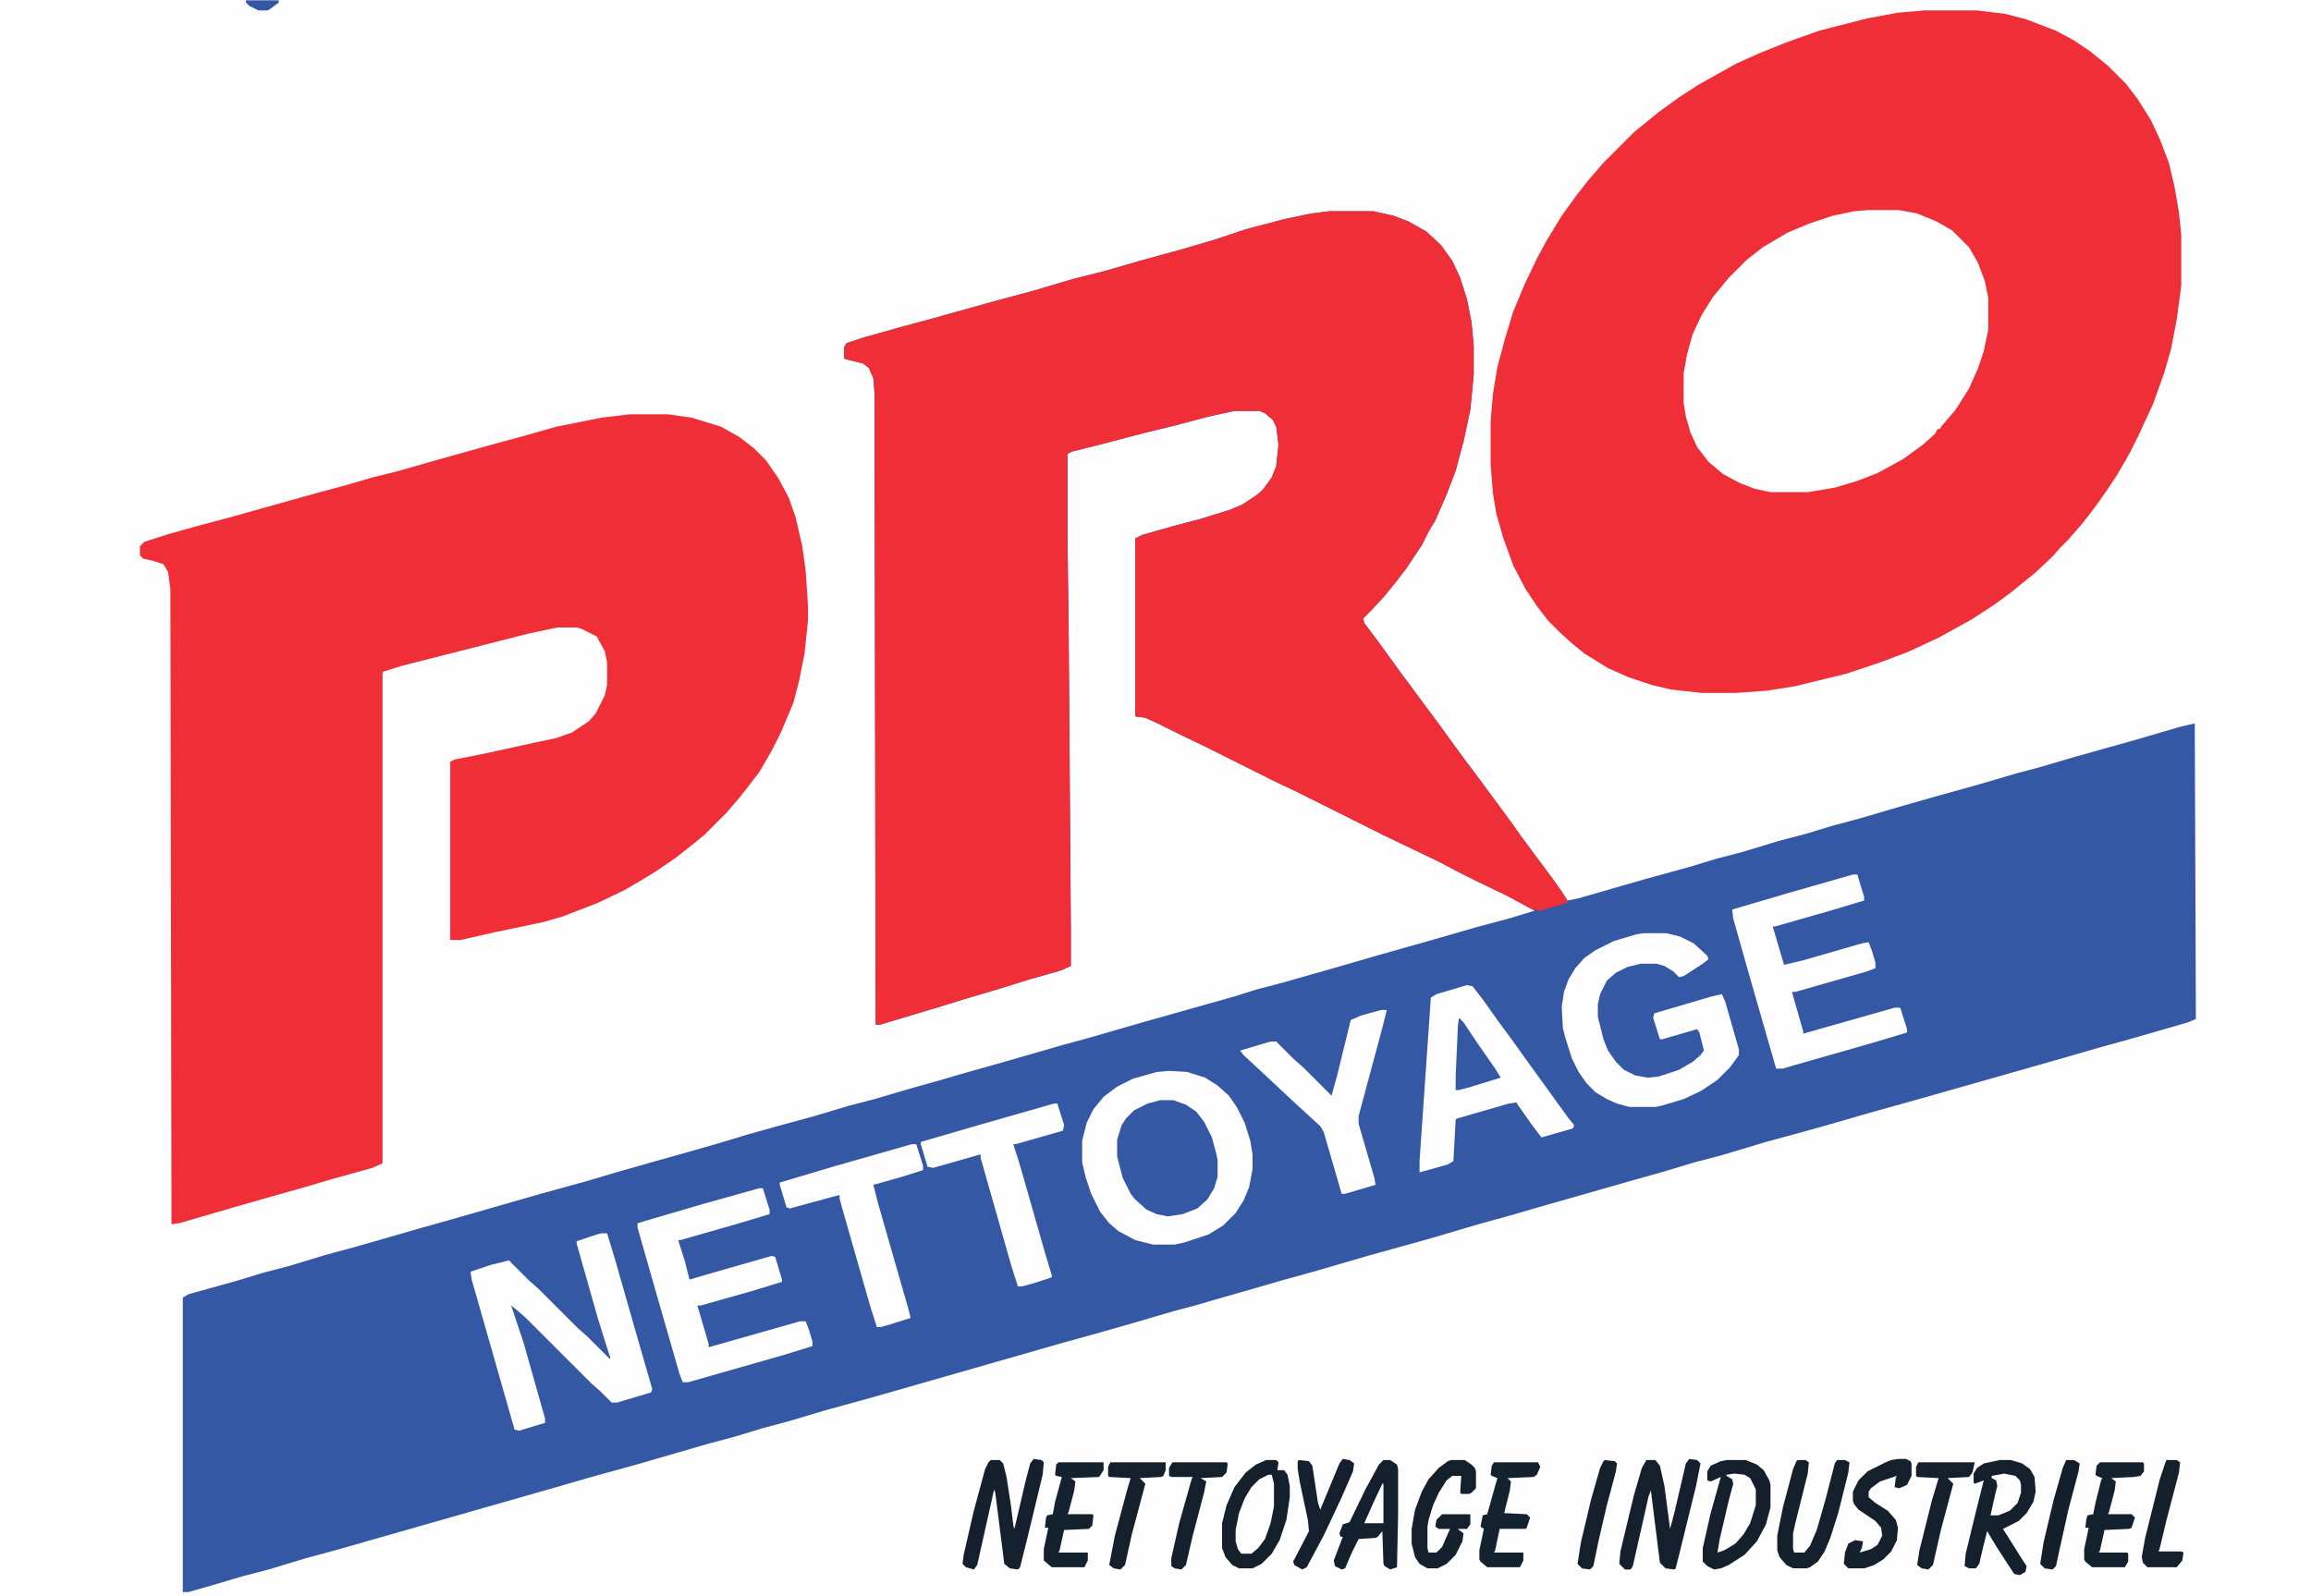 <?xml version="1.0" encoding="UTF-8"?>
<svg version="1.1" viewBox="0 0 2048 1414" width="944" height="652" xmlns="http://www.w3.org/2000/svg">
<path transform="translate(0)" d="m0 0h2048v1414h-2048z" fill="#FDFDFD"/>
<path transform="translate(1178,187)" d="m0 0h39l18 4 13 5 16 9 13 12 10 14 7 15 6 19 4 20 2 21v26l-3 31-6 28-7 26-8 21-10 23-6 10-6 12-14 21-10 13-9 11-12 13-7 7 1 4 12 16 8 11 13 18 9 12 14 19 9 12 13 18 11 15 12 16 28 38 10 14 14 19 12 16 10 14 5 8 10-2 59-17 40-11 23-7 23-6 33-10 23-6 23-7 26-7 34-10 28-8 43-12 34-10 19-5 34-10 50-14 41-12 13-3 1 262-7 3-52 15-29 8-24 7-28 8-109 31-43 12-31 9-25 7-33 9-40 12-23 6-30 9-25 7-84 24-24 7-29 8-44 13-54 15-48 14-29 8-24 7-35 10-17 5-19 5-34 10-35 10-29 8-129 37-42 12-40 11-30 9-26 7-23 7-26 7-62 18-40 11-31 9-196 56-26 7-33 10-23 6-27 8-21 6h-5v-261l5-3 43-12 23-7 23-6 33-10 26-7 59-17 25-7 80-23 40-11 27-8 35-10 18-5 35-10 30-9 25-7 33-9 30-9 23-6 34-10 25-7 24-7 25-7 59-17 22-6 52-15 78-22 19-6 23-6 56-16 24-7 60-17 31-9 30-8 23-7-24-13-27-13-16-8-19-10-23-11-25-12-78-39-17-8-62-31-27-13-16-8-11-5-8-1-1-1v-157l6-3 28-8 23-6 26-8 12-5 12-8 6-5 8-11 4-10 2-19-2-16-3-6-7-6-5-2h-22l-23 5-30 8-25 6-38 10-28 7-4 2v75l1 76 2 273v30l-9 4-28 8-29 9-27 8-26 8-50 15h-4l-1-560-1-13-4-9-5-4-16-4-1-1v-9l2-4 15-5 32-9 26-7 25-7 36-10 30-8 37-11 28-7 31-9 40-11 27-8 27-9 34-9 24-5z" fill="#3558A4"/>
<path transform="translate(1705,9)" d="m0 0h47l25 3 19 5 26 10 15 8 15 10 16 13 16 16 10 13 12 19 8 17 8 21 5 21 4 23 2 20v45l-4 30-5 26-6 21-10 28-13 28-8 16-11 19-10 15-10 14-10 13-13 15-7 7-7 8-16 15-10 8-11 9-15 11-20 13-29 16-28 13-24 9-30 10-45 11-25 4-28 2h-30l-27-3-17-4-21-7-18-8-21-13-11-9-10-9-11-11-10-13-10-15-11-21-9-25-6-21-3-18-2-26v-38l2-24 4-24 7-26 7-23 10-24 11-23 8-15 14-23 13-18 11-14 13-15 27-27 22-18 18-13 17-11 16-9 18-10 20-9 25-10 28-10 43-11 27-5z" fill="#EF2E37"/>
<path transform="translate(1178,187)" d="m0 0h39l18 4 13 5 16 9 13 12 10 14 7 15 6 19 4 20 2 21v26l-3 31-6 28-7 26-8 21-10 23-6 10-6 12-14 21-10 13-9 11-12 13-7 7 1 4 12 16 8 11 13 18 9 12 14 19 9 12 13 18 11 15 12 16 28 38 10 14 14 19 12 16 10 14 5 8v2l-24 7-7-1-22-12-27-13-16-8-19-10-23-11-25-12-78-39-17-8-62-31-27-13-16-8-11-5-8-1-1-1v-157l6-3 28-8 23-6 26-8 12-5 12-8 6-5 8-11 4-10 2-19-2-16-3-6-7-6-5-2h-22l-23 5-30 8-25 6-38 10-28 7-4 2v75l1 76 2 273v30l-9 4-28 8-29 9-27 8-26 8-50 15h-4l-1-560-1-13-4-9-5-4-16-4-1-1v-9l2-4 15-5 32-9 26-7 25-7 36-10 30-8 37-11 28-7 31-9 40-11 27-8 27-9 34-9 24-5z" fill="#EF2E37"/>
<path transform="translate(558,367)" d="m0 0h34l21 3 26 8 16 9 13 10 11 11 11 16 9 17 6 17 6 26 3 22 2 30v14l-3 29-5 25-5 19-11 26-8 16-11 19-10 13-7 9-12 14-20 20-11 9-14 11-19 13-15 9-12 7-23 11-31 12-17 5-43 9-31 7h-9v-158l4-2 30-6 41-9 19-4 14-5 15-10 6-7 8-16 2-9v-20l-2-10-5-9-2-4-14-7-4-1h-17l-24 5-114 29-16 5-1 1v435l-9 4-36 10-27 8-25 7-35 10-48 14-7 1-1-563-2-15-4-7-9-3-9-2-3-3v-8l4-4 22-7 25-7 30-8 75-21 26-7 24-7 24-6 35-10 50-14 26-7 28-8 40-8z" fill="#EF2E37"/>
<path transform="translate(1655,186)" d="m0 0h28l16 3 17 7 14 8 15 15 8 14 6 16 3 15v28l-4 19-5 15-8 18-12 19-12 14-2 3h-2l-2 4-11 10-18 13-22 12-18 7-20 6-24 4h-33l-14-3-13-5-15-8-13-11-10-13-6-13-4-14-2-12v-26l3-17 5-18 8-17 10-16 14-17 16-16 14-11 22-13 19-8 21-7 19-4z" fill="#FDFDFD"/>
<path transform="translate(1036,949)" d="m0 0 16 1 16 5 11 7 10 9 7 10 7 14 5 16 2 12v13l-3 16-5 12-7 11-11 11-13 8-21 7-9 2h-19l-16-4-15-8-8-7-8-10-8-16-5-15-3-13v-19l4-16 6-12 9-11 12-9 14-7 21-6z" fill="#FDFDFD"/>
<path transform="translate(533,1093)" d="m0 0h5l7 23 16 56 17 59-1 3-30 9h-5l-10-10-8-7-58-58-8-7-5-4 11 33 15 53 4 14v4l-23 7-4-1-38-133-1-7 18-6 16-4 18 18 8 7 35 35 8 7 20 20h1l-11-35-19-67v-2l18-6z" fill="#FDFDFD"/>
<path transform="translate(1456,827)" d="m0 0h21l12 3 12 6 12 11 1 3-5 4-17 11-4 1-5-5-8-5-7-2h-14l-12 3-10 5-8 7-6 12-2 9v11l5 20 4 10 7 10 7 7 10 5 11 2 10-1 18-6 12-7 7-6 3-4-4-16-2-3-31 9h-2l-6-19 1-4 51-15 9-2 3 7 12 42v5l-8 11-11 11-15 10-15 7-20 6-5 1h-23l-11-3-9-4-10-6-8-8-7-10-6-12-6-19-2-8-1-19 2-13 4-11 6-10 8-9 10-7 16-8 20-6z" fill="#FDFDFD"/>
<path transform="translate(1300,873)" d="m0 0 5 1 10 13 12 17 14 19 10 14 39 54 5 6-1 3-28 8-9-12-12-17-1-2-7 1-45 13-2 1-2 37-5 3-25 7v-10l10-145 5-3z" fill="#FDFDFD"/>
<path transform="translate(673,1053)" d="m0 0h3l6 19v4l-30 9-49 14h-2l6 19 4 16 24-7 49-14 3 1 6 20v2l-26 8-46 13h-3l10 34v3l81-23h5l3 8 3 10v4l-26 8-84 24h-5l-3-8-19-66-18-63v-4l58-17z" fill="#FDFDFD"/>
<path transform="translate(1642,775)" d="m0 0h4l6 20v3l-30 9-49 14h-2l10 34 17-4 52-15 6-1 3 8 3 10v5l-8 3-63 18h-3l10 35v2l81-23h5l6 19v3l-30 9-70 20-10 3h-6l-23-80-15-53-1-8 51-15z" fill="#FDFDFD"/>
<path transform="translate(1028,975)" d="m0 0h12l11 4 9 6 7 9 7 14 4 15 1 5v15l-3 10-6 10-9 8-13 5-13 2-10-2-9-4-10-9-4-5-7-14-5-19v-15l4-13 4-6 7-7 12-6z" fill="#3558A4"/>
<path transform="translate(1224,895)" d="m0 0h5l-4 16-21 78v7l14 48 1 6-27 8h-3l-16-55-3-5-24-22-31-29-13-12-3-4 27-8h5l16 16 8 7 25 25 5-18 12-49 9-4z" fill="#FDFDFD"/>
<path transform="translate(934,978)" d="m0 0h3l6 19-1 5-42 12h-2l6 19 22 77 6 20v2l-15 5-11 3h-4l-6-19-27-95v-3l-42 12-5-1-6-20v-2l55-16 56-16z" fill="#FDFDFD"/>
<path transform="translate(808,1014)" d="m0 0h4l6 19v4l-19 6-25 7 4 16 27 94 2 8-19 6-7 2h-4l-6-19-24-84-3-11v-3l-26 7-18 5-3-1-6-20v-2l47-14z" fill="#FDFDFD"/>
<path transform="translate(1122,1294)" d="m0 0h9l2 2-1 7h6l3 4 2 10v10l-3 20-6 18-7 12-9 9-8 4h-12l-6-3-6-7-3-8v-22l4-16 7-16 10-13 9-7z" fill="#14202C"/>
<path transform="translate(1530,1294)" d="m0 0h17l10 4 6 5 5 9 1 4v20l-4 15-8 15-11 12-14 9-7 3-6 1-6-3-4-4v-12l7-31 9-32-9 4-3-1v-8l3-5 9-4z" fill="#14202B"/>
<path transform="translate(1772,1294)" d="m0 0h10l10 3 7 5 4 7 1 13-2 9-6 10-7 7-14 7 7 11 10 16 4 6-1 5-5 3-5-1-15-23-9-15-4 16-3 13-3 4h-6l-4-2 1-11 8-33 8-32-8 3-1-1v-8l3-5 6-4z" fill="#14202C"/>
<path transform="translate(1497,1293)" d="m0 0 7 1 3 3-4 20-14 57-4 16-1 1-8-1-5-5-8-64-2 5-14 62-2 3h-5l-5-5 1-11 12-50 7-24 4-7h8l4 5 4 18 5 38 4-15 10-43z" fill="#14202D"/>
<path transform="translate(916,1293)" d="m0 0 7 1 2 2-1 11-13 54-7 28-2 2-7-1-5-4-8-63-1-3-15 67-3 4-7-2-3-3 1-8 9-39 10-37 3-6 2-2h8l3 3 3 12 4 26 2 17 1 3 10-43 4-15z" fill="#14202D"/>
<path transform="translate(1226,1294)" d="m0 0h6l6 4 1 4v41l-1 46-6 2-5-3-1-2-1-29-4 5-2 1-15 1-6 12-6 14-3 1-6-3-1-5 8-21h-2l-1-3 3-8 6-2 14-29 12-22z" fill="#14202D"/>
<path transform="translate(1593,1294)" d="m0 0h7l3 2-1 10-11 44-2 9v14l1 3h9l5-6 6-14 8-28 8-31 2-3h7l4 2-1 9-9 36-7 22-5 12-6 9-7 5-3 1h-12l-6-3-6-7-2-6v-13l5-25 9-34 3-7z" fill="#14202C"/>
<path transform="translate(1286,1294)" d="m0 0h12l6 4 3 3 1 3v15l-4 4-2 1h-7l-1-1 1-15h-8l-5 4-7 11-5 11-4 13-1 6v19l1 4h7l5-5 7-16h-10l-3-2 1-6 5-5h25v9l-3 4h-8l1 1 4 3-1 7-6 12-8 8-8 4h-9l-7-4-4-6-3-12v-13l3-17 6-16 6-11 9-10 8-6z" fill="#14202C"/>
<path transform="translate(1682,1293)" d="m0 0h7l4 2 1 2v11l-4 8-7 3-4-1 1-8 1-2-15 5-8 6-2 3v5l6 5 11 7 7 8 2 7-1 11-5 10-7 7-8 5-9 3h-14l-4-4 1-10 3-8 6-3 7 1-1 6-2 4 10-3 6-4 4-8-1-7-5-6-15-10-4-5-1-3v-8l5-10 8-8 16-8 5-2z" fill="#14202C"/>
<path transform="translate(938,1296)" d="m0 0h40v7l-4 6-25 1 4 3-1 8-5 19-1 2h22l1 1-1 9-3 3-22 1-4 18-1 2h26v7l-3 6h-29l-7-6v-10l4-19h-3l1-9 1-2 5-1 2-11 6-22-5-1-1-1 1-9z" fill="#14212E"/>
<path transform="translate(1324,1296)" d="m0 0h39l2 4-3 7-3 2-23 1 3 3-1 8-5 20 20 1 3 3-3 9-1 1h-23l-4 19-1 2h26v7l-3 6h-29l-6-5-1-2v-8l4-19-3-2 2-10 4-1 5-18 4-14-5-2-1-1 1-8z" fill="#14212E"/>
<path transform="translate(1861,1296)" d="m0 0h38l1 1v7l-3 4-6 1-20 1 4 3-1 8-5 19-1 2h21l3 3-3 9-2 1-22 1-4 18-1 2h25l1 1v7l-3 5h-29l-6-5-1-2v-9l4-19h-3l1-8 1-3 5-1 2-10 5-20 1-2-5-2-1-1 1-8z" fill="#14212E"/>
<path transform="translate(1190,1293)" d="m0 0 6 1 4 3-1 7-10 23-16 34-15 28-4 2-7-4-1-3 14-27-1-10-7-33-2-12v-7l1-1 9 1 3 4 5 33 2 6 17-41z" fill="#14202D"/>
<path transform="translate(984,1296)" d="m0 0h49v7l-2 5-2 1-19 1 5 5-12 45-6 27-4 4-6-1-4-3 5-26 11-41 3-10-19-1-1-1v-8z" fill="#14202C"/>
<path transform="translate(1700,1296)" d="m0 0h50l-2 9-3 4-19 1 5 5-11 41-7 31-4 4-6-1-4-3 2-13 11-44 6-20-19-1-1-1v-8z" fill="#14202C"/>
<path transform="translate(1039,1296)" d="m0 0h48l1 1-1 8-4 4-19 1 5 3-2 10-10 38-6 26-4 4-6-1-3-2v-7l7-31 11-39 1-2h-19l-2-1v-7z" fill="#14202C"/>
<path transform="translate(1124,1307)" d="m0 0h3l2 8v20l-3 15-5 14-6 8-6 5h-9l-3-4-2-7v-10l3-15 5-13 6-10 7-7z" fill="#FDFDFD"/>
<path transform="translate(1920,1294)" d="m0 0h9l3 2-1 9-11 42-6 25-1 3h20l2 1-1 7-5 6h-26l-4-4-1-5 3-17 13-52 5-15z" fill="#14202C"/>
<path transform="translate(1831,1294)" d="m0 0h7l5 3-1 7-9 34-8 36-3 14-3 3-7-1-4-4 3-19 9-38 8-28z" fill="#131F2B"/>
<path transform="translate(1422,1294)" d="m0 0 9 1 2 2-1 7-8 30-7 30-5 24-3 3-7-1-4-4 3-19 9-38 8-28 3-6z" fill="#14202C"/>
<path transform="translate(1537,1306)" d="m0 0 9 1 5 3 5 10v14l-5 16-6 10-7 8-10 6-6 2 2-12 8-34 4-15-1-4-5-3v-1z" fill="#FDFDFD"/>
<path transform="translate(1293,902)" d="m0 0 4 4 12 18 16 23 5 8-26 8-11 3h-3v-12l2-45z" fill="#3558A4"/>
<path transform="translate(1776,1306)" d="m0 0 10 2 4 4 1 4v7l-3 9-7 7-10 4h-7l4-18 2-8-1-5-4-2v-2z" fill="#FDFDFD"/>
<path transform="translate(1225,1315)" d="m0 0h1v35h-17l8-18z" fill="#FDFDFD"/>
<path transform="translate(218)" d="m0 0h29v2l-8 6-2 1h-8l-8-4-3-3z" fill="#3457A3"/>
</svg>
